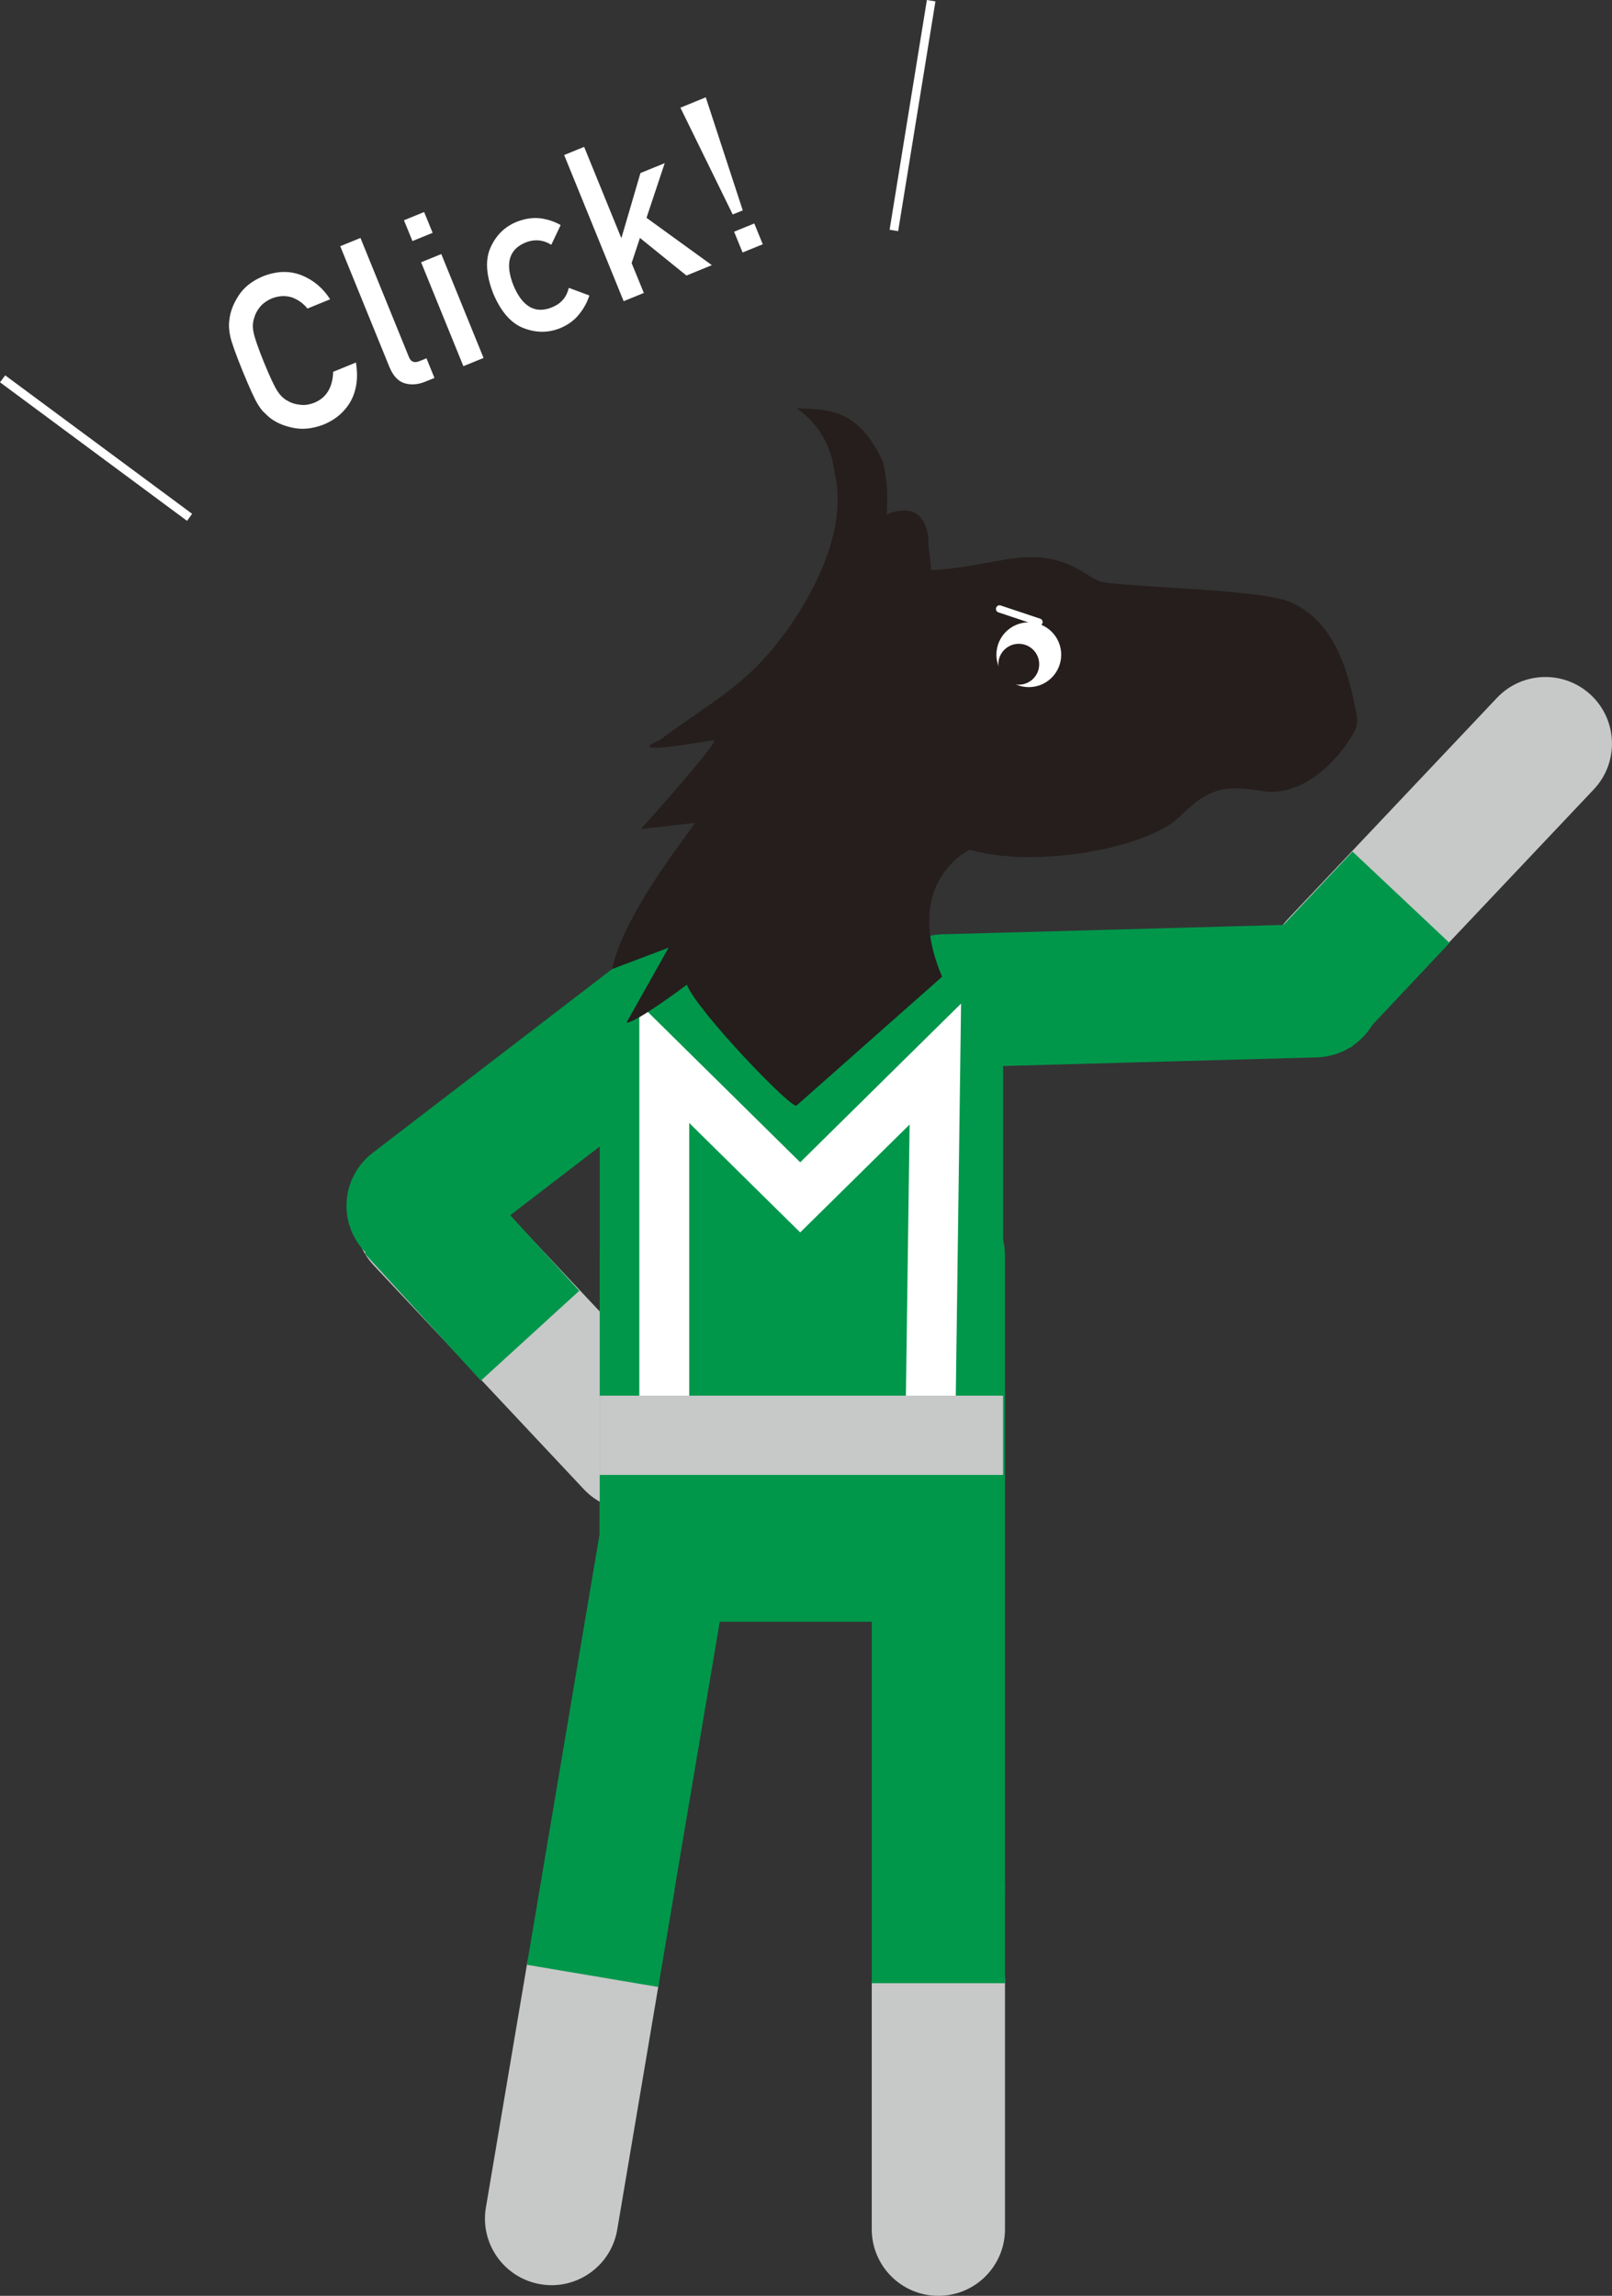 <?xml version="1.0" encoding="UTF-8"?>
<svg id="_レイヤー_2" data-name="レイヤー 2" xmlns="http://www.w3.org/2000/svg" width="186.08" height="264.96" viewBox="0 0 186.08 264.96">
  <rect x="0" y="0" width="186.08" height="264.96" fill="#333333" stroke="none"/>
  <defs>
    <style>
      .cls-1 {
        fill: #00974b;
      }

      .cls-1, .cls-2, .cls-3, .cls-4 {
        stroke-width: 0px;
      }

      .cls-2 {
        fill: #c7c8c8;
      }

      .cls-3 {
        fill: #fff;
      }

      .cls-4 {
        fill: #251e1c;
      }
    </style>
  </defs>
  <g id="text">
    <g>
      <path class="cls-2" d="M108.32,264.96c-4.25,0-7.69-3.44-7.69-7.69v-28.39c0-4.25,3.44-7.69,7.69-7.69s7.69,3.44,7.69,7.69v28.39c0,4.25-3.44,7.69-7.69,7.69Z"/>
      <path class="cls-1" d="M70.29,224.6c-.42,0-.86-.04-1.29-.11-4.19-.71-7.01-4.68-6.3-8.86l6.5-38.5.03-32.2c0-4.24,3.45-7.68,7.69-7.68h0c4.25,0,7.69,3.45,7.68,7.7l-.04,33.49-6.72,39.76c-.63,3.75-3.89,6.41-7.57,6.41Z"/>
      <path class="cls-2" d="M63.68,263.73c-.42,0-.86-.04-1.29-.11-4.19-.71-7.01-4.68-6.3-8.86l4.73-27.99c.71-4.19,4.68-7.01,8.86-6.3,4.19.71,7.01,4.68,6.3,8.86l-4.73,27.99c-.63,3.75-3.89,6.41-7.57,6.41Z"/>
      <rect class="cls-1" x="63.69" y="214.79" width="11.3" height="15.38" transform="translate(-161.57 253.81) rotate(-80.42)"/>
      <path class="cls-1" d="M108.32,225.28c-4.25,0-7.69-3.44-7.69-7.69v-72.66c0-4.25,3.44-7.69,7.69-7.69s7.69,3.44,7.69,7.69v72.66c0,4.25-3.44,7.69-7.69,7.69Z"/>
      <rect class="cls-1" x="100.63" y="217.59" width="15.38" height="11.29"/>
      <g>
        <g>
          <path class="cls-2" d="M73,174.3c-2.05,0-4.1-.82-5.61-2.43l-24.27-25.86c-2.91-3.1-2.75-7.96.35-10.87,3.1-2.9,7.96-2.75,10.87.35l24.27,25.86c2.91,3.1,2.75,7.96-.35,10.87-1.48,1.39-3.37,2.08-5.26,2.08Z"/>
          <rect class="cls-1" x="46.79" y="136.87" width="15.38" height="19.89" transform="translate(-84.75 75.13) rotate(-42.4)"/>
          <path class="cls-1" d="M47.7,146.85c-2.31,0-4.59-1.04-6.11-3.01-2.59-3.37-1.95-8.2,1.42-10.78l29.9-22.95c3.37-2.58,8.2-1.95,10.78,1.42,2.59,3.37,1.95,8.2-1.42,10.78l-29.9,22.95c-1.4,1.07-3.04,1.59-4.68,1.59Z"/>
        </g>
        <g>
          <path class="cls-2" d="M154.27,119.02c-1.9,0-3.79-.7-5.28-2.1-3.09-2.92-3.22-7.79-.31-10.87l24.12-25.51c2.92-3.09,7.79-3.22,10.87-.31,3.09,2.92,3.22,7.79.31,10.87l-24.12,25.51c-1.51,1.6-3.55,2.41-5.59,2.41Z"/>
          <rect class="cls-1" x="147.76" y="101.87" width="16.56" height="15.38" transform="translate(-30.68 148.1) rotate(-46.73)"/>
          <path class="cls-1" d="M108.95,123.21c-4.15,0-7.57-3.31-7.68-7.48-.12-4.25,3.23-7.78,7.48-7.9l42.84-1.18c4.27-.11,7.78,3.23,7.9,7.48.12,4.25-3.23,7.78-7.48,7.9l-42.84,1.18c-.07,0-.14,0-.22,0Z"/>
        </g>
        <path class="cls-1" d="M103.01,108.52h-21c-7.06,0-12.78,5.72-12.78,12.78v53.08c0,7.06,5.73,12.78,12.78,12.78h21c7.05,0,12.78-5.72,12.78-12.78v-53.08c0-7.06-5.73-12.78-12.78-12.78Z"/>
      </g>
      <path class="cls-3" d="M79.55,129.59l8.77,8.65,4.05,3.99,4.05-3.99,8.58-8.46-.43,31.49h-25.01v-31.67M110.94,115.82l-18.57,18.32-18.57-18.32v51.21h36.45l.69-51.21h0Z"/>
      <rect class="cls-2" x="69.23" y="161.07" width="46.56" height="9.15"/>
      <g>
        <g>
          <path class="cls-4" d="M108.76,112.74c-4.7-11.03,3.18-14.67,3.18-14.67,7.5,2.18,20.13-.15,23.93-3.56l.49-.44s.05-.05.08-.08c3.64-3.52,5.51-3.25,9.6-2.66l.11.02c.09.01.17.02.26.03,4.02.21,7.74-3.16,9.86-6.8.35-.6.47-1.31.34-1.99l-.02-.12c-.81-4.29-2.27-10.93-7.98-13.11-.08-.03-.17-.06-.26-.09-2.95-.82-8.65-1.17-13.67-1.48-3.09-.19-6.6-.41-7.57-.66-.47-.12-.95-.42-1.55-.79-1.86-1.15-4.41-2.73-9.89-1.7-1.97.37-6.03,1.14-8.19,1.13-.06-.86-.16-1.79-.31-2.73,0,0,.42-5.74-4.82-3.68.15-1.87.07-3.79-.34-5.71-.04-.18-.1-.36-.17-.52,0,0,0,0,0,0-2.83-5.95-6.09-5.85-9.84-6.02,2.1,1.61,3.21,3.15,3.98,5.59.14.43.38,1.9.43,2.16,1.91,8.86-6.35,18.92-6.38,18.96-4.16,5.48-8.36,7.46-13.9,11.61-4.41,1.85,4.87.19,6.26,0,.91-.12-8.39,10.24-8.39,10.24l6.26-.71c-3.12,4.26-8.4,11.34-9.6,16.88l6.52-2.47-4.87,8.66c1.17-.01,6.98-4.39,6.98-4.39,1.02,2.86,12.37,14.73,12.68,13.93l16.77-14.84Z"/>
          <circle class="cls-3" cx="118.76" cy="75.56" r="3.74"/>
          <circle class="cls-4" cx="117.6" cy="76.66" r="2.36"/>
        </g>
        <path class="cls-3" d="M119.93,72.21s-.09,0-.13-.02l-4.55-1.52c-.22-.07-.34-.31-.26-.53.07-.22.31-.34.53-.26l4.55,1.52c.22.07.34.31.26.53-.06.18-.22.29-.4.29Z"/>
      </g>
    </g>
    <g>
      <g>
        <path class="cls-3" d="M41.09,41.83c.28,1.71.08,3.19-.58,4.43-.7,1.25-1.76,2.17-3.18,2.75-1.3.49-2.5.6-3.61.34-1.12-.24-2.03-.66-2.74-1.28-.22-.21-.43-.4-.62-.59-.19-.2-.38-.47-.59-.81-.39-.63-.97-1.91-1.76-3.84-.8-1.96-1.27-3.29-1.43-4-.15-.71-.19-1.32-.11-1.83.08-.94.43-1.89,1.05-2.85.61-.97,1.55-1.72,2.83-2.26,1.58-.62,3.06-.67,4.44-.13,1.38.55,2.49,1.48,3.32,2.78l-2.62,1.07c-.48-.6-1.08-1.03-1.8-1.29-.74-.23-1.51-.19-2.31.12-.58.25-1.03.58-1.36.97-.33.4-.56.83-.68,1.29-.17.49-.2,1.05-.07,1.66.13.65.53,1.81,1.2,3.46.68,1.66,1.19,2.76,1.55,3.3.34.54.75.93,1.22,1.16.4.24.86.38,1.38.43.52.08,1.07,0,1.66-.23,1.39-.57,2.12-1.76,2.18-3.57l2.62-1.07Z"/>
        <path class="cls-3" d="M39.28,28.41l2.33-.95,5.6,13.76c.22.55.63.7,1.21.46l.81-.33.92,2.27-1.04.42c-.85.35-1.64.41-2.37.2-.76-.21-1.36-.84-1.79-1.89l-5.68-13.95Z"/>
        <path class="cls-3" d="M46.63,25.42l2.33-.95.98,2.4-2.33.95-.98-2.4ZM48.61,30.27l2.33-.95,4.88,11.99-2.33.95-4.88-11.99Z"/>
        <path class="cls-3" d="M68.04,34.09c-.26.8-.66,1.54-1.2,2.19-.53.67-1.24,1.2-2.14,1.58-1.37.56-2.77.57-4.2.03-1.46-.53-2.65-1.86-3.56-4.01-.86-2.19-.95-4-.27-5.41.64-1.38,1.65-2.35,3.03-2.89.91-.35,1.78-.48,2.62-.39.84.1,1.64.36,2.4.78l-1.08,2.28c-.92-.57-1.88-.67-2.88-.3-2,.78-2.5,2.44-1.49,4.99,1.05,2.51,2.57,3.34,4.54,2.49.98-.42,1.6-1.15,1.85-2.21l2.37.88Z"/>
        <path class="cls-3" d="M65.1,17.9l2.33-.95,4.27,10.48.05-.02,2.18-7.44,2.8-1.14-2.1,6.31,7.54,5.46-2.93,1.2-5.37-4.34-.96,2.9,1.41,3.45-2.33.95-6.86-16.85Z"/>
        <path class="cls-3" d="M78.54,12.43l2.93-1.2,4.27,13.05-1.16.47-6.04-12.33ZM84.74,26.74l2.33-.95.98,2.4-2.33.95-.98-2.4Z"/>
      </g>
      <polygon class="cls-3" points="21.59 60.11 0 44.12 .6 43.32 22.18 59.3 21.59 60.11"/>
      <rect class="cls-3" x="91.91" y="12.84" width="26.86" height="1" transform="translate(75.29 115.18) rotate(-80.78)"/>
    </g>
  </g>
</svg>